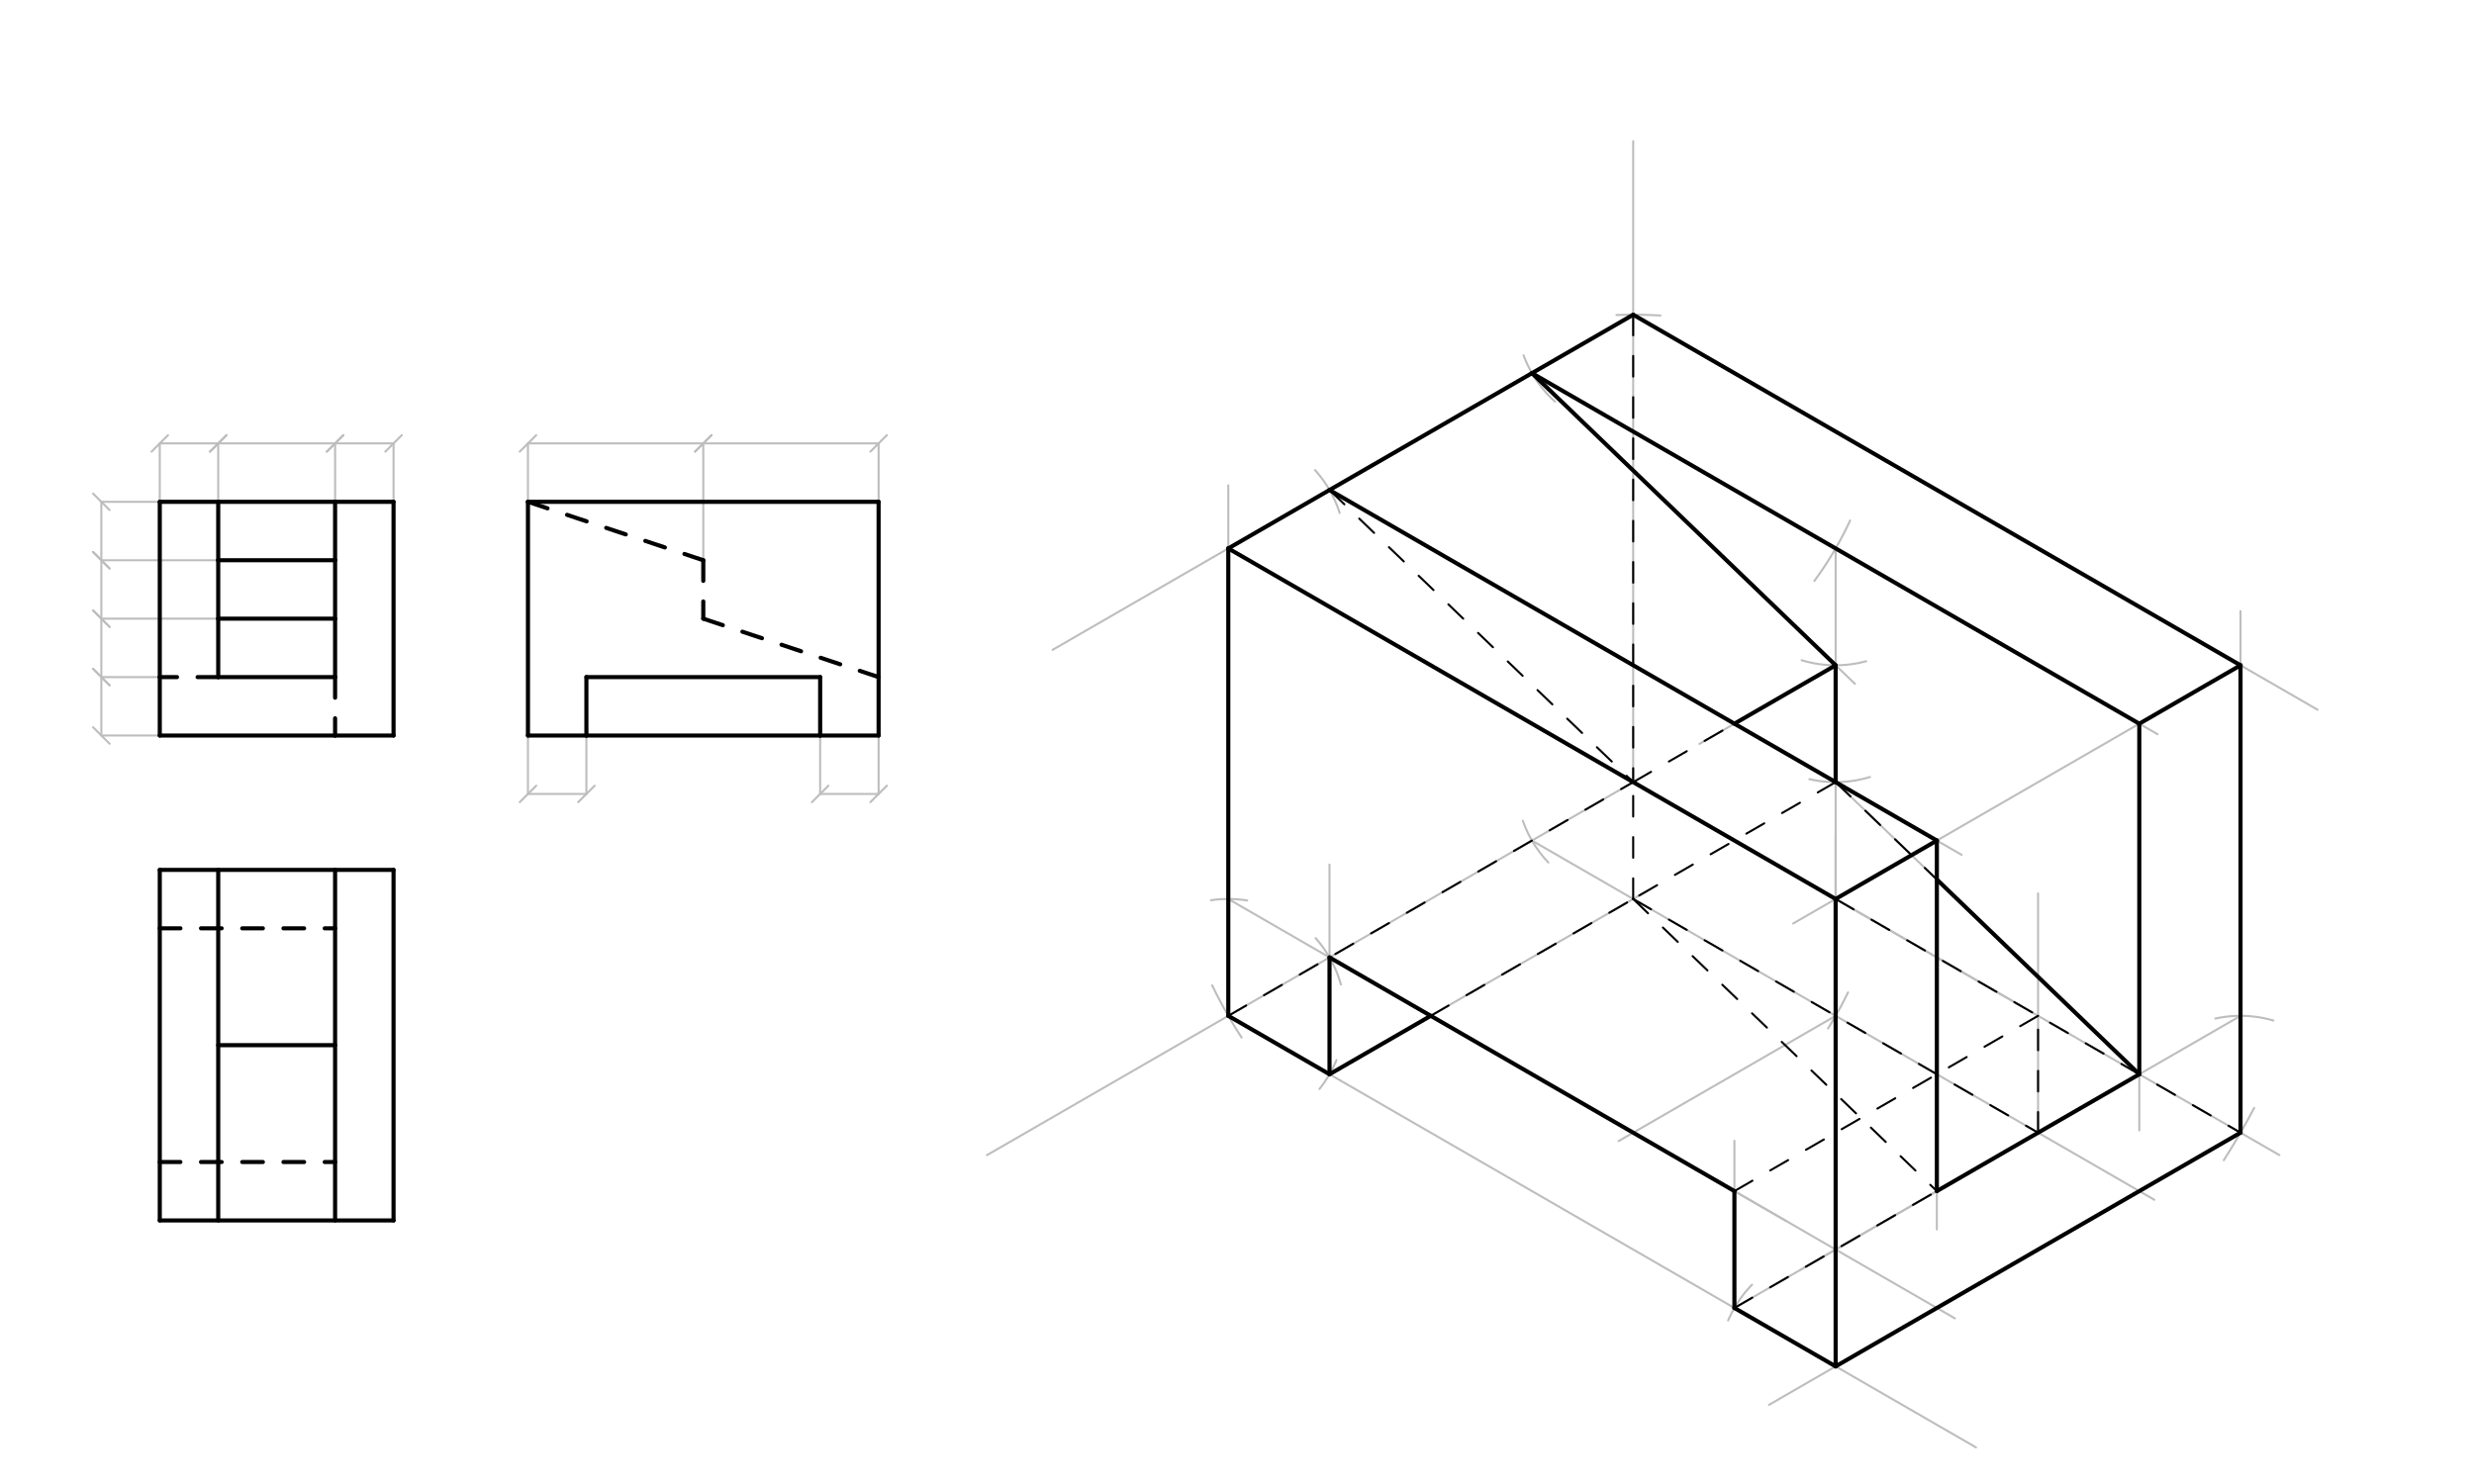 <svg xmlns="http://www.w3.org/2000/svg" class="svg--816" height="100%" preserveAspectRatio="xMidYMid meet" viewBox="0 0 1200 720" width="100%"><defs><marker id="marker-arrow" markerHeight="16" markerUnits="userSpaceOnUse" markerWidth="24" orient="auto-start-reverse" refX="24" refY="4" viewBox="0 0 24 8"><path d="M 0 0 L 24 4 L 0 8 z" stroke="inherit"></path></marker></defs><g class="aux-layer--949"><g class="element--733"><line stroke="#BDBDBD" stroke-dasharray="none" stroke-linecap="round" stroke-width="1" x1="792.167" x2="792.167" y1="68.469" y2="379.469"></line></g><g class="element--733"><line stroke="#BDBDBD" stroke-dasharray="none" stroke-linecap="round" stroke-width="1" x1="792.167" x2="1105.609" y1="379.469" y2="560.435"></line></g><g class="element--733"><line stroke="#BDBDBD" stroke-dasharray="none" stroke-linecap="round" stroke-width="1" x1="792.167" x2="478.724" y1="379.469" y2="560.435"></line></g><g class="element--733"><path d="M 1093.372 537.527 A 340.157 340.157 0 0 1 1078.634 562.89" fill="none" stroke="#BDBDBD" stroke-dasharray="none" stroke-linecap="round" stroke-width="1"></path></g><g class="element--733"><path d="M 587.947 478.058 A 226.772 226.772 0 0 0 602.241 503.378" fill="none" stroke="#BDBDBD" stroke-dasharray="none" stroke-linecap="round" stroke-width="1"></path></g><g class="element--733"><line stroke="#BDBDBD" stroke-dasharray="none" stroke-linecap="round" stroke-width="1" x1="595.777" x2="958.451" y1="492.855" y2="702.245"></line></g><g class="element--733"><line stroke="#BDBDBD" stroke-dasharray="none" stroke-linecap="round" stroke-width="1" x1="1086.752" x2="858.051" y1="549.547" y2="681.588"></line></g><g class="element--733"><path d="M 738.671 398.239 A 56.693 56.693 0 0 0 751.01 418.459" fill="none" stroke="#BDBDBD" stroke-dasharray="none" stroke-linecap="round" stroke-width="1"></path></g><g class="element--733"><path d="M 638.127 455.164 A 56.693 56.693 0 0 1 650.401 477.681" fill="none" stroke="#BDBDBD" stroke-dasharray="none" stroke-linecap="round" stroke-width="1"></path></g><g class="element--733"><path d="M 648.249 514.32 A 56.693 56.693 0 0 1 639.997 528.332" fill="none" stroke="#BDBDBD" stroke-dasharray="none" stroke-linecap="round" stroke-width="1"></path></g><g class="element--733"><path d="M 849.83 623.294 A 56.693 56.693 0 0 0 838.235 640.643" fill="none" stroke="#BDBDBD" stroke-dasharray="none" stroke-linecap="round" stroke-width="1"></path></g><g class="element--733"><line stroke="#BDBDBD" stroke-dasharray="none" stroke-linecap="round" stroke-width="1" x1="743.069" x2="1044.953" y1="407.815" y2="582.108"></line></g><g class="element--733"><line stroke="#BDBDBD" stroke-dasharray="none" stroke-linecap="round" stroke-width="1" x1="644.874" x2="948.22" y1="464.508" y2="639.645"></line></g><g class="element--733"><line stroke="#BDBDBD" stroke-dasharray="none" stroke-linecap="round" stroke-width="1" x1="644.874" x2="799.217" y1="521.201" y2="432.091"></line></g><g class="element--733"><line stroke="#BDBDBD" stroke-dasharray="none" stroke-linecap="round" stroke-width="1" x1="842.701" x2="992.713" y1="633.758" y2="547.148"></line></g><g class="element--733"><path d="M 896.364 481.486 A 170.079 170.079 0 0 1 886.665 498.958" fill="none" stroke="#BDBDBD" stroke-dasharray="none" stroke-linecap="round" stroke-width="1"></path></g><g class="element--733"><line stroke="#BDBDBD" stroke-dasharray="none" stroke-linecap="round" stroke-width="1" x1="890.362" x2="785.103" y1="492.855" y2="553.626"></line></g><g class="element--733"><path d="M 784.037 152.843 A 226.772 226.772 0 0 1 805.364 153.081" fill="none" stroke="#BDBDBD" stroke-dasharray="none" stroke-linecap="round" stroke-width="1"></path></g><g class="element--733"><line stroke="#BDBDBD" stroke-dasharray="none" stroke-linecap="round" stroke-width="1" x1="792.167" x2="1124.121" y1="152.697" y2="344.351"></line></g><g class="element--733"><line stroke="#BDBDBD" stroke-dasharray="none" stroke-linecap="round" stroke-width="1" x1="792.167" x2="510.555" y1="152.697" y2="315.285"></line></g><g class="element--733"><line stroke="#BDBDBD" stroke-dasharray="none" stroke-linecap="round" stroke-width="1" x1="595.777" x2="595.777" y1="492.855" y2="235.469"></line></g><g class="element--733"><line stroke="#BDBDBD" stroke-dasharray="none" stroke-linecap="round" stroke-width="1" x1="1086.752" x2="1086.752" y1="549.547" y2="296.469"></line></g><g class="element--733"><line stroke="#BDBDBD" stroke-dasharray="none" stroke-linecap="round" stroke-width="1" x1="595.777" x2="980.11" y1="266.083" y2="487.978"></line></g><g class="element--733"><line stroke="#BDBDBD" stroke-dasharray="none" stroke-linecap="round" stroke-width="1" x1="1086.752" x2="869.77" y1="322.776" y2="448.05"></line></g><g class="element--733"><line stroke="#BDBDBD" stroke-dasharray="none" stroke-linecap="round" stroke-width="1" x1="890.362" x2="890.362" y1="662.933" y2="405.469"></line></g><g class="element--733"><path d="M 637.829 228.061 A 56.693 56.693 0 0 1 649.791 248.864" fill="none" stroke="#BDBDBD" stroke-dasharray="none" stroke-linecap="round" stroke-width="1"></path></g><g class="element--733"><path d="M 739.001 172.381 A 56.693 56.693 0 0 0 754.238 194.834" fill="none" stroke="#BDBDBD" stroke-dasharray="none" stroke-linecap="round" stroke-width="1"></path></g><g class="element--733"><line stroke="#BDBDBD" stroke-dasharray="none" stroke-linecap="round" stroke-width="1" x1="644.874" x2="951.438" y1="237.736" y2="414.731"></line></g><g class="element--733"><line stroke="#BDBDBD" stroke-dasharray="none" stroke-linecap="round" stroke-width="1" x1="743.069" x2="1046.501" y1="181.044" y2="356.23"></line></g><g class="element--733"><path d="M 1074.545 494.184 A 56.693 56.693 0 0 1 1102.678 495.138" fill="none" stroke="#BDBDBD" stroke-dasharray="none" stroke-linecap="round" stroke-width="1"></path></g><g class="element--733"><line stroke="#BDBDBD" stroke-dasharray="none" stroke-linecap="round" stroke-width="1" x1="1086.752" x2="873.322" y1="492.855" y2="616.078"></line></g><g class="element--733"><path d="M 604.932 436.906 A 56.693 56.693 0 0 0 587.365 436.789" fill="none" stroke="#BDBDBD" stroke-dasharray="none" stroke-linecap="round" stroke-width="1"></path></g><g class="element--733"><line stroke="#BDBDBD" stroke-dasharray="none" stroke-linecap="round" stroke-width="1" x1="595.777" x2="866.314" y1="436.162" y2="592.357"></line></g><g class="element--733"><line stroke="#BDBDBD" stroke-dasharray="none" stroke-linecap="round" stroke-width="1" x1="644.874" x2="644.874" y1="521.201" y2="419.469"></line></g><g class="element--733"><line stroke="#BDBDBD" stroke-dasharray="none" stroke-linecap="round" stroke-width="1" x1="841.264" x2="841.264" y1="634.587" y2="553.469"></line></g><g class="element--733"><line stroke="#BDBDBD" stroke-dasharray="none" stroke-linecap="round" stroke-width="1" x1="939.459" x2="939.459" y1="407.815" y2="596.469"></line></g><g class="element--733"><line stroke="#BDBDBD" stroke-dasharray="none" stroke-linecap="round" stroke-width="1" x1="1037.654" x2="1037.654" y1="351.122" y2="548.469"></line></g><g class="element--733"><path d="M 897.378 252.567 A 170.079 170.079 0 0 1 880.078 281.817" fill="none" stroke="#BDBDBD" stroke-dasharray="none" stroke-linecap="round" stroke-width="1"></path></g><g class="element--733"><line stroke="#BDBDBD" stroke-dasharray="none" stroke-linecap="round" stroke-width="1" x1="890.362" x2="890.362" y1="266.083" y2="466.469"></line></g><g class="element--733"><path d="M 873.904 320.334 A 56.693 56.693 0 0 0 905.175 320.806" fill="none" stroke="#BDBDBD" stroke-dasharray="none" stroke-linecap="round" stroke-width="1"></path></g><g class="element--733"><line stroke="#BDBDBD" stroke-dasharray="none" stroke-linecap="round" stroke-width="1" x1="755.856" x2="899.718" y1="193.348" y2="331.779"></line></g><g class="element--733"><path d="M 877.649 378.025 A 56.693 56.693 0 0 0 907.013 376.968" fill="none" stroke="#BDBDBD" stroke-dasharray="none" stroke-linecap="round" stroke-width="1"></path></g><g class="element--733"><line stroke="#BDBDBD" stroke-dasharray="none" stroke-linecap="round" stroke-width="1" x1="890.362" x2="1037.654" y1="379.469" y2="521.201"></line></g><g class="element--733"><line stroke="#BDBDBD" stroke-dasharray="none" stroke-linecap="round" stroke-width="1" x1="890.362" x2="824.278" y1="322.776" y2="360.929"></line></g><g class="element--733"><line stroke="#BDBDBD" stroke-dasharray="none" stroke-linecap="round" stroke-width="1" x1="988.557" x2="988.557" y1="549.547" y2="433.469"></line></g><g class="element--733"><line stroke="#BDBDBD" stroke-dasharray="none" stroke-linecap="round" stroke-width="1" x1="77.5" x2="77.5" y1="243.469" y2="215.122"></line></g><g class="element--733"><line stroke="#BDBDBD" stroke-dasharray="none" stroke-linecap="round" stroke-width="1" x1="77.5" x2="105.846" y1="215.122" y2="215.122"></line><path d="M81.5,211.122 l-8,8" stroke="#BDBDBD" stroke-linecap="round" stroke-width="1" transform="rotate(0, 77.5, 215.122)"></path><path d="M109.846,211.122 l-8,8" stroke="#BDBDBD" stroke-linecap="round" stroke-width="1" transform="rotate(180, 105.846, 215.122)"></path></g><g class="element--733"><line stroke="#BDBDBD" stroke-dasharray="none" stroke-linecap="round" stroke-width="1" x1="105.846" x2="162.539" y1="215.122" y2="215.122"></line><path d="M109.846,211.122 l-8,8" stroke="#BDBDBD" stroke-linecap="round" stroke-width="1" transform="rotate(0, 105.846, 215.122)"></path><path d="M166.539,211.122 l-8,8" stroke="#BDBDBD" stroke-linecap="round" stroke-width="1" transform="rotate(180, 162.539, 215.122)"></path></g><g class="element--733"><line stroke="#BDBDBD" stroke-dasharray="none" stroke-linecap="round" stroke-width="1" x1="162.539" x2="190.886" y1="215.122" y2="215.122"></line><path d="M166.539,211.122 l-8,8" stroke="#BDBDBD" stroke-linecap="round" stroke-width="1" transform="rotate(0, 162.539, 215.122)"></path><path d="M194.886,211.122 l-8,8" stroke="#BDBDBD" stroke-linecap="round" stroke-width="1" transform="rotate(180, 190.886, 215.122)"></path></g><g class="element--733"><line stroke="#BDBDBD" stroke-dasharray="none" stroke-linecap="round" stroke-width="1" x1="190.886" x2="190.886" y1="215.122" y2="243.469"></line></g><g class="element--733"><line stroke="#BDBDBD" stroke-dasharray="none" stroke-linecap="round" stroke-width="1" x1="162.539" x2="162.539" y1="215.122" y2="243.469"></line></g><g class="element--733"><line stroke="#BDBDBD" stroke-dasharray="none" stroke-linecap="round" stroke-width="1" x1="105.846" x2="105.846" y1="215.122" y2="243.469"></line></g><g class="element--733"><line stroke="#BDBDBD" stroke-dasharray="none" stroke-linecap="round" stroke-width="1" x1="77.5" x2="49.154" y1="243.469" y2="243.469"></line></g><g class="element--733"><line stroke="#BDBDBD" stroke-dasharray="none" stroke-linecap="round" stroke-width="1" x1="77.5" x2="49.154" y1="328.508" y2="328.508"></line></g><g class="element--733"><line stroke="#BDBDBD" stroke-dasharray="none" stroke-linecap="round" stroke-width="1" x1="77.5" x2="49.154" y1="356.855" y2="356.855"></line></g><g class="element--733"><line stroke="#BDBDBD" stroke-dasharray="none" stroke-linecap="round" stroke-width="1" x1="49.154" x2="49.154" y1="328.508" y2="356.855"></line><path d="M53.154,324.508 l-8,8" stroke="#BDBDBD" stroke-linecap="round" stroke-width="1" transform="rotate(90, 49.154, 328.508)"></path><path d="M53.154,352.855 l-8,8" stroke="#BDBDBD" stroke-linecap="round" stroke-width="1" transform="rotate(270, 49.154, 356.855)"></path></g><g class="element--733"><line stroke="#BDBDBD" stroke-dasharray="none" stroke-linecap="round" stroke-width="1" x1="105.846" x2="49.154" y1="271.815" y2="271.815"></line></g><g class="element--733"><line stroke="#BDBDBD" stroke-dasharray="none" stroke-linecap="round" stroke-width="1" x1="105.846" x2="49.154" y1="300.162" y2="300.162"></line></g><g class="element--733"><line stroke="#BDBDBD" stroke-dasharray="none" stroke-linecap="round" stroke-width="1" x1="49.154" x2="49.154" y1="243.469" y2="271.815"></line><path d="M53.154,239.469 l-8,8" stroke="#BDBDBD" stroke-linecap="round" stroke-width="1" transform="rotate(90, 49.154, 243.469)"></path><path d="M53.154,267.815 l-8,8" stroke="#BDBDBD" stroke-linecap="round" stroke-width="1" transform="rotate(270, 49.154, 271.815)"></path></g><g class="element--733"><line stroke="#BDBDBD" stroke-dasharray="none" stroke-linecap="round" stroke-width="1" x1="49.154" x2="49.154" y1="271.815" y2="300.162"></line><path d="M53.154,267.815 l-8,8" stroke="#BDBDBD" stroke-linecap="round" stroke-width="1" transform="rotate(90, 49.154, 271.815)"></path><path d="M53.154,296.162 l-8,8" stroke="#BDBDBD" stroke-linecap="round" stroke-width="1" transform="rotate(270, 49.154, 300.162)"></path></g><g class="element--733"><line stroke="#BDBDBD" stroke-dasharray="none" stroke-linecap="round" stroke-width="1" x1="49.154" x2="49.154" y1="300.162" y2="328.508"></line><path d="M53.154,296.162 l-8,8" stroke="#BDBDBD" stroke-linecap="round" stroke-width="1" transform="rotate(90, 49.154, 300.162)"></path><path d="M53.154,324.508 l-8,8" stroke="#BDBDBD" stroke-linecap="round" stroke-width="1" transform="rotate(270, 49.154, 328.508)"></path></g><g class="element--733"><line stroke="#BDBDBD" stroke-dasharray="none" stroke-linecap="round" stroke-width="1" x1="256.083" x2="256.083" y1="243.469" y2="215.122"></line></g><g class="element--733"><line stroke="#BDBDBD" stroke-dasharray="none" stroke-linecap="round" stroke-width="1" x1="341.122" x2="341.122" y1="271.815" y2="215.122"></line></g><g class="element--733"><line stroke="#BDBDBD" stroke-dasharray="none" stroke-linecap="round" stroke-width="1" x1="426.161" x2="426.161" y1="243.469" y2="215.122"></line></g><g class="element--733"><line stroke="#BDBDBD" stroke-dasharray="none" stroke-linecap="round" stroke-width="1" x1="256.083" x2="341.122" y1="215.122" y2="215.122"></line><path d="M260.083,211.122 l-8,8" stroke="#BDBDBD" stroke-linecap="round" stroke-width="1" transform="rotate(360, 256.083, 215.122)"></path><path d="M345.122,211.122 l-8,8" stroke="#BDBDBD" stroke-linecap="round" stroke-width="1" transform="rotate(180, 341.122, 215.122)"></path></g><g class="element--733"><line stroke="#BDBDBD" stroke-dasharray="none" stroke-linecap="round" stroke-width="1" x1="341.122" x2="426.161" y1="215.122" y2="215.122"></line><path d="M345.122,211.122 l-8,8" stroke="#BDBDBD" stroke-linecap="round" stroke-width="1" transform="rotate(0, 341.122, 215.122)"></path><path d="M430.161,211.122 l-8,8" stroke="#BDBDBD" stroke-linecap="round" stroke-width="1" transform="rotate(180, 426.161, 215.122)"></path></g><g class="element--733"><line stroke="#BDBDBD" stroke-dasharray="none" stroke-linecap="round" stroke-width="1" x1="256.083" x2="256.083" y1="356.855" y2="385.201"></line></g><g class="element--733"><line stroke="#BDBDBD" stroke-dasharray="none" stroke-linecap="round" stroke-width="1" x1="284.429" x2="284.429" y1="356.855" y2="385.201"></line></g><g class="element--733"><line stroke="#BDBDBD" stroke-dasharray="none" stroke-linecap="round" stroke-width="1" x1="397.815" x2="397.815" y1="356.855" y2="385.201"></line></g><g class="element--733"><line stroke="#BDBDBD" stroke-dasharray="none" stroke-linecap="round" stroke-width="1" x1="426.161" x2="426.161" y1="356.855" y2="385.201"></line></g><g class="element--733"><line stroke="#BDBDBD" stroke-dasharray="none" stroke-linecap="round" stroke-width="1" x1="256.083" x2="284.429" y1="385.201" y2="385.201"></line><path d="M260.083,381.201 l-8,8" stroke="#BDBDBD" stroke-linecap="round" stroke-width="1" transform="rotate(0, 256.083, 385.201)"></path><path d="M288.429,381.201 l-8,8" stroke="#BDBDBD" stroke-linecap="round" stroke-width="1" transform="rotate(180, 284.429, 385.201)"></path></g><g class="element--733"><line stroke="#BDBDBD" stroke-dasharray="none" stroke-linecap="round" stroke-width="1" x1="397.815" x2="426.161" y1="385.201" y2="385.201"></line><path d="M401.815,381.201 l-8,8" stroke="#BDBDBD" stroke-linecap="round" stroke-width="1" transform="rotate(0, 397.815, 385.201)"></path><path d="M430.161,381.201 l-8,8" stroke="#BDBDBD" stroke-linecap="round" stroke-width="1" transform="rotate(180, 426.161, 385.201)"></path></g></g><g class="main-layer--75a"><g class="element--733"><line stroke="#000000" stroke-dasharray="none" stroke-linecap="round" stroke-width="2" x1="77.5" x2="105.846" y1="243.469" y2="243.469"></line></g><g class="element--733"><line stroke="#000000" stroke-dasharray="none" stroke-linecap="round" stroke-width="2" x1="105.846" x2="162.539" y1="243.469" y2="243.469"></line></g><g class="element--733"><line stroke="#000000" stroke-dasharray="none" stroke-linecap="round" stroke-width="2" x1="162.539" x2="190.886" y1="243.469" y2="243.469"></line></g><g class="element--733"><line stroke="#000000" stroke-dasharray="none" stroke-linecap="round" stroke-width="2" x1="190.886" x2="190.886" y1="243.469" y2="356.855"></line></g><g class="element--733"><line stroke="#000000" stroke-dasharray="none" stroke-linecap="round" stroke-width="2" x1="190.886" x2="162.539" y1="356.855" y2="356.855"></line></g><g class="element--733"><line stroke="#000000" stroke-dasharray="none" stroke-linecap="round" stroke-width="2" x1="162.539" x2="77.5" y1="356.855" y2="356.855"></line></g><g class="element--733"><line stroke="#000000" stroke-dasharray="none" stroke-linecap="round" stroke-width="2" x1="77.5" x2="77.5" y1="356.855" y2="328.508"></line></g><g class="element--733"><line stroke="#000000" stroke-dasharray="none" stroke-linecap="round" stroke-width="2" x1="77.5" x2="77.5" y1="328.508" y2="243.469"></line></g><g class="element--733"><line stroke="#000000" stroke-dasharray="none" stroke-linecap="round" stroke-width="2" x1="105.846" x2="105.846" y1="243.469" y2="271.815"></line></g><g class="element--733"><line stroke="#000000" stroke-dasharray="none" stroke-linecap="round" stroke-width="2" x1="105.846" x2="105.846" y1="271.815" y2="300.162"></line></g><g class="element--733"><line stroke="#000000" stroke-dasharray="none" stroke-linecap="round" stroke-width="2" x1="105.846" x2="105.846" y1="300.162" y2="328.508"></line></g><g class="element--733"><line stroke="#000000" stroke-dasharray="none" stroke-linecap="round" stroke-width="2" x1="105.846" x2="162.539" y1="328.508" y2="328.508"></line></g><g class="element--733"><line stroke="#000000" stroke-dasharray="none" stroke-linecap="round" stroke-width="2" x1="162.539" x2="162.539" y1="328.508" y2="300.162"></line></g><g class="element--733"><line stroke="#000000" stroke-dasharray="none" stroke-linecap="round" stroke-width="2" x1="162.539" x2="162.539" y1="300.162" y2="271.815"></line></g><g class="element--733"><line stroke="#000000" stroke-dasharray="none" stroke-linecap="round" stroke-width="2" x1="162.539" x2="162.539" y1="271.815" y2="243.469"></line></g><g class="element--733"><line stroke="#000000" stroke-dasharray="none" stroke-linecap="round" stroke-width="2" x1="105.846" x2="162.539" y1="271.815" y2="271.815"></line></g><g class="element--733"><line stroke="#000000" stroke-dasharray="none" stroke-linecap="round" stroke-width="2" x1="162.539" x2="105.846" y1="300.162" y2="300.162"></line></g><g class="element--733"><line stroke="#000000" stroke-dasharray="10" stroke-linecap="round" stroke-width="2" x1="105.846" x2="77.5" y1="328.508" y2="328.508"></line></g><g class="element--733"><line stroke="#000000" stroke-dasharray="10" stroke-linecap="round" stroke-width="2" x1="162.539" x2="162.539" y1="328.508" y2="356.855"></line></g><g class="element--733"><line stroke="#000000" stroke-dasharray="none" stroke-linecap="round" stroke-width="2" x1="256.083" x2="256.083" y1="356.855" y2="243.469"></line></g><g class="element--733"><line stroke="#000000" stroke-dasharray="none" stroke-linecap="round" stroke-width="2" x1="256.083" x2="426.161" y1="243.469" y2="243.469"></line></g><g class="element--733"><line stroke="#000000" stroke-dasharray="none" stroke-linecap="round" stroke-width="2" x1="426.161" x2="426.161" y1="243.469" y2="356.855"></line></g><g class="element--733"><line stroke="#000000" stroke-dasharray="none" stroke-linecap="round" stroke-width="2" x1="256.083" x2="284.429" y1="356.855" y2="356.855"></line></g><g class="element--733"><line stroke="#000000" stroke-dasharray="none" stroke-linecap="round" stroke-width="2" x1="426.161" x2="397.815" y1="356.855" y2="356.855"></line></g><g class="element--733"><line stroke="#000000" stroke-dasharray="none" stroke-linecap="round" stroke-width="2" x1="284.429" x2="397.815" y1="356.855" y2="356.855"></line></g><g class="element--733"><line stroke="#000000" stroke-dasharray="none" stroke-linecap="round" stroke-width="2" x1="284.429" x2="284.429" y1="356.855" y2="328.508"></line></g><g class="element--733"><line stroke="#000000" stroke-dasharray="none" stroke-linecap="round" stroke-width="2" x1="397.815" x2="397.815" y1="356.855" y2="328.508"></line></g><g class="element--733"><line stroke="#000000" stroke-dasharray="none" stroke-linecap="round" stroke-width="2" x1="397.815" x2="284.429" y1="328.508" y2="328.508"></line></g><g class="element--733"><line stroke="#000000" stroke-dasharray="10" stroke-linecap="round" stroke-width="2" x1="256.083" x2="341.122" y1="243.469" y2="271.815"></line></g><g class="element--733"><line stroke="#000000" stroke-dasharray="10" stroke-linecap="round" stroke-width="2" x1="341.122" x2="341.122" y1="271.815" y2="300.162"></line></g><g class="element--733"><line stroke="#000000" stroke-dasharray="10" stroke-linecap="round" stroke-width="2" x1="341.122" x2="426.161" y1="300.162" y2="328.508"></line></g><g class="element--733"><line stroke="#000000" stroke-dasharray="none" stroke-linecap="round" stroke-width="2" x1="595.777" x2="792.167" y1="266.083" y2="152.697"></line></g><g class="element--733"><line stroke="#000000" stroke-dasharray="none" stroke-linecap="round" stroke-width="2" x1="792.167" x2="1086.752" y1="152.697" y2="322.776"></line></g><g class="element--733"><line stroke="#000000" stroke-dasharray="none" stroke-linecap="round" stroke-width="2" x1="1086.752" x2="1037.654" y1="322.776" y2="351.122"></line></g><g class="element--733"><line stroke="#000000" stroke-dasharray="none" stroke-linecap="round" stroke-width="2" x1="1037.654" x2="743.069" y1="351.122" y2="181.044"></line></g><g class="element--733"><line stroke="#000000" stroke-dasharray="none" stroke-linecap="round" stroke-width="2" x1="644.874" x2="939.459" y1="237.736" y2="407.815"></line></g><g class="element--733"><line stroke="#000000" stroke-dasharray="none" stroke-linecap="round" stroke-width="2" x1="595.777" x2="890.362" y1="266.083" y2="436.162"></line></g><g class="element--733"><line stroke="#000000" stroke-dasharray="none" stroke-linecap="round" stroke-width="2" x1="939.459" x2="890.362" y1="407.815" y2="436.162"></line></g><g class="element--733"><line stroke="#000000" stroke-dasharray="none" stroke-linecap="round" stroke-width="2" x1="939.459" x2="939.459" y1="407.815" y2="577.894"></line></g><g class="element--733"><line stroke="#000000" stroke-dasharray="none" stroke-linecap="round" stroke-width="2" x1="1037.654" x2="1037.654" y1="351.122" y2="521.201"></line></g><g class="element--733"><line stroke="#000000" stroke-dasharray="none" stroke-linecap="round" stroke-width="2" x1="1037.654" x2="939.459" y1="521.201" y2="577.894"></line></g><g class="element--733"><line stroke="#000000" stroke-dasharray="none" stroke-linecap="round" stroke-width="2" x1="743.069" x2="890.362" y1="181.044" y2="322.776"></line></g><g class="element--733"><line stroke="#000000" stroke-dasharray="none" stroke-linecap="round" stroke-width="2" x1="890.362" x2="890.362" y1="322.776" y2="379.469"></line></g><g class="element--733"><line stroke="#000000" stroke-dasharray="none" stroke-linecap="round" stroke-width="2" x1="939.459" x2="1037.654" y1="426.713" y2="521.201"></line></g><g class="element--733"><line stroke="#000000" stroke-dasharray="none" stroke-linecap="round" stroke-width="2" x1="1086.752" x2="1086.752" y1="322.776" y2="549.547"></line></g><g class="element--733"><line stroke="#000000" stroke-dasharray="none" stroke-linecap="round" stroke-width="2" x1="1086.752" x2="890.362" y1="549.547" y2="662.933"></line></g><g class="element--733"><line stroke="#000000" stroke-dasharray="none" stroke-linecap="round" stroke-width="2" x1="890.362" x2="890.362" y1="662.933" y2="436.162"></line></g><g class="element--733"><line stroke="#000000" stroke-dasharray="none" stroke-linecap="round" stroke-width="2" x1="595.777" x2="595.777" y1="266.083" y2="492.855"></line></g><g class="element--733"><line stroke="#000000" stroke-dasharray="none" stroke-linecap="round" stroke-width="2" x1="595.777" x2="644.874" y1="492.855" y2="521.201"></line></g><g class="element--733"><line stroke="#000000" stroke-dasharray="none" stroke-linecap="round" stroke-width="2" x1="644.874" x2="644.874" y1="521.201" y2="464.508"></line></g><g class="element--733"><line stroke="#000000" stroke-dasharray="none" stroke-linecap="round" stroke-width="2" x1="644.874" x2="841.264" y1="464.508" y2="577.894"></line></g><g class="element--733"><line stroke="#000000" stroke-dasharray="none" stroke-linecap="round" stroke-width="2" x1="841.264" x2="841.264" y1="577.894" y2="634.587"></line></g><g class="element--733"><line stroke="#000000" stroke-dasharray="none" stroke-linecap="round" stroke-width="2" x1="841.264" x2="890.362" y1="634.587" y2="662.933"></line></g><g class="element--733"><line stroke="#000000" stroke-dasharray="none" stroke-linecap="round" stroke-width="2" x1="644.874" x2="693.972" y1="521.201" y2="492.855"></line></g><g class="element--733"><line stroke="#000000" stroke-dasharray="none" stroke-linecap="round" stroke-width="2" x1="890.362" x2="841.264" y1="322.776" y2="351.122"></line></g><g class="element--733"><line stroke="#000000" stroke-dasharray="10" stroke-linecap="round" stroke-width="1" x1="595.777" x2="792.167" y1="492.855" y2="379.469"></line></g><g class="element--733"><line stroke="#000000" stroke-dasharray="10" stroke-linecap="round" stroke-width="1" x1="792.167" x2="792.167" y1="152.697" y2="379.469"></line></g><g class="element--733"><line stroke="#000000" stroke-dasharray="10" stroke-linecap="round" stroke-width="1" x1="803.818" x2="1086.752" y1="386.196" y2="549.547"></line></g><g class="element--733"><line stroke="#000000" stroke-dasharray="10" stroke-linecap="round" stroke-width="1" x1="792.167" x2="792.167" y1="436.162" y2="379.469"></line></g><g class="element--733"><line stroke="#000000" stroke-dasharray="10" stroke-linecap="round" stroke-width="1" x1="693.972" x2="792.167" y1="492.855" y2="436.162"></line></g><g class="element--733"><line stroke="#000000" stroke-dasharray="10" stroke-linecap="round" stroke-width="1" x1="841.264" x2="939.459" y1="634.587" y2="577.894"></line></g><g class="element--733"><line stroke="#000000" stroke-dasharray="10" stroke-linecap="round" stroke-width="1" x1="988.557" x2="988.557" y1="549.547" y2="492.855"></line></g><g class="element--733"><line stroke="#000000" stroke-dasharray="10" stroke-linecap="round" stroke-width="1" x1="988.557" x2="841.264" y1="492.855" y2="577.894"></line></g><g class="element--733"><line stroke="#000000" stroke-dasharray="10" stroke-linecap="round" stroke-width="1" x1="792.167" x2="988.557" y1="436.162" y2="549.547"></line></g><g class="element--733"><line stroke="#000000" stroke-dasharray="10" stroke-linecap="round" stroke-width="1" x1="644.874" x2="792.167" y1="237.736" y2="379.469"></line></g><g class="element--733"><line stroke="#000000" stroke-dasharray="10" stroke-linecap="round" stroke-width="1" x1="792.167" x2="841.264" y1="379.469" y2="351.122"></line></g><g class="element--733"><line stroke="#000000" stroke-dasharray="10" stroke-linecap="round" stroke-width="1" x1="890.362" x2="792.167" y1="379.469" y2="436.162"></line></g><g class="element--733"><line stroke="#000000" stroke-dasharray="10" stroke-linecap="round" stroke-width="1" x1="792.167" x2="939.459" y1="436.162" y2="577.894"></line></g><g class="element--733"><line stroke="#000000" stroke-dasharray="10" stroke-linecap="round" stroke-width="1" x1="890.362" x2="939.459" y1="379.469" y2="426.713"></line></g><g class="element--733"><line stroke="#000000" stroke-dasharray="none" stroke-linecap="round" stroke-width="2" x1="190.886" x2="77.5" y1="422.051" y2="422.051"></line></g><g class="element--733"><line stroke="#000000" stroke-dasharray="none" stroke-linecap="round" stroke-width="2" x1="190.886" x2="190.886" y1="422.051" y2="592.13"></line></g><g class="element--733"><line stroke="#000000" stroke-dasharray="none" stroke-linecap="round" stroke-width="2" x1="190.886" x2="77.5" y1="592.13" y2="592.13"></line></g><g class="element--733"><line stroke="#000000" stroke-dasharray="none" stroke-linecap="round" stroke-width="2" x1="77.5" x2="77.5" y1="422.051" y2="592.13"></line></g><g class="element--733"><line stroke="#000000" stroke-dasharray="none" stroke-linecap="round" stroke-width="2" x1="105.846" x2="105.846" y1="422.051" y2="592.13"></line></g><g class="element--733"><line stroke="#000000" stroke-dasharray="none" stroke-linecap="round" stroke-width="2" x1="162.539" x2="162.539" y1="422.051" y2="592.13"></line></g><g class="element--733"><line stroke="#000000" stroke-dasharray="none" stroke-linecap="round" stroke-width="2" x1="162.539" x2="105.846" y1="507.091" y2="507.091"></line></g><g class="element--733"><line stroke="#000000" stroke-dasharray="10" stroke-linecap="round" stroke-width="2" x1="77.5" x2="162.539" y1="450.398" y2="450.398"></line></g><g class="element--733"><line stroke="#000000" stroke-dasharray="10" stroke-linecap="round" stroke-width="2" x1="77.5" x2="162.539" y1="563.784" y2="563.784"></line></g></g><g class="snaps-layer--ac6"></g><g class="temp-layer--52d"></g></svg>